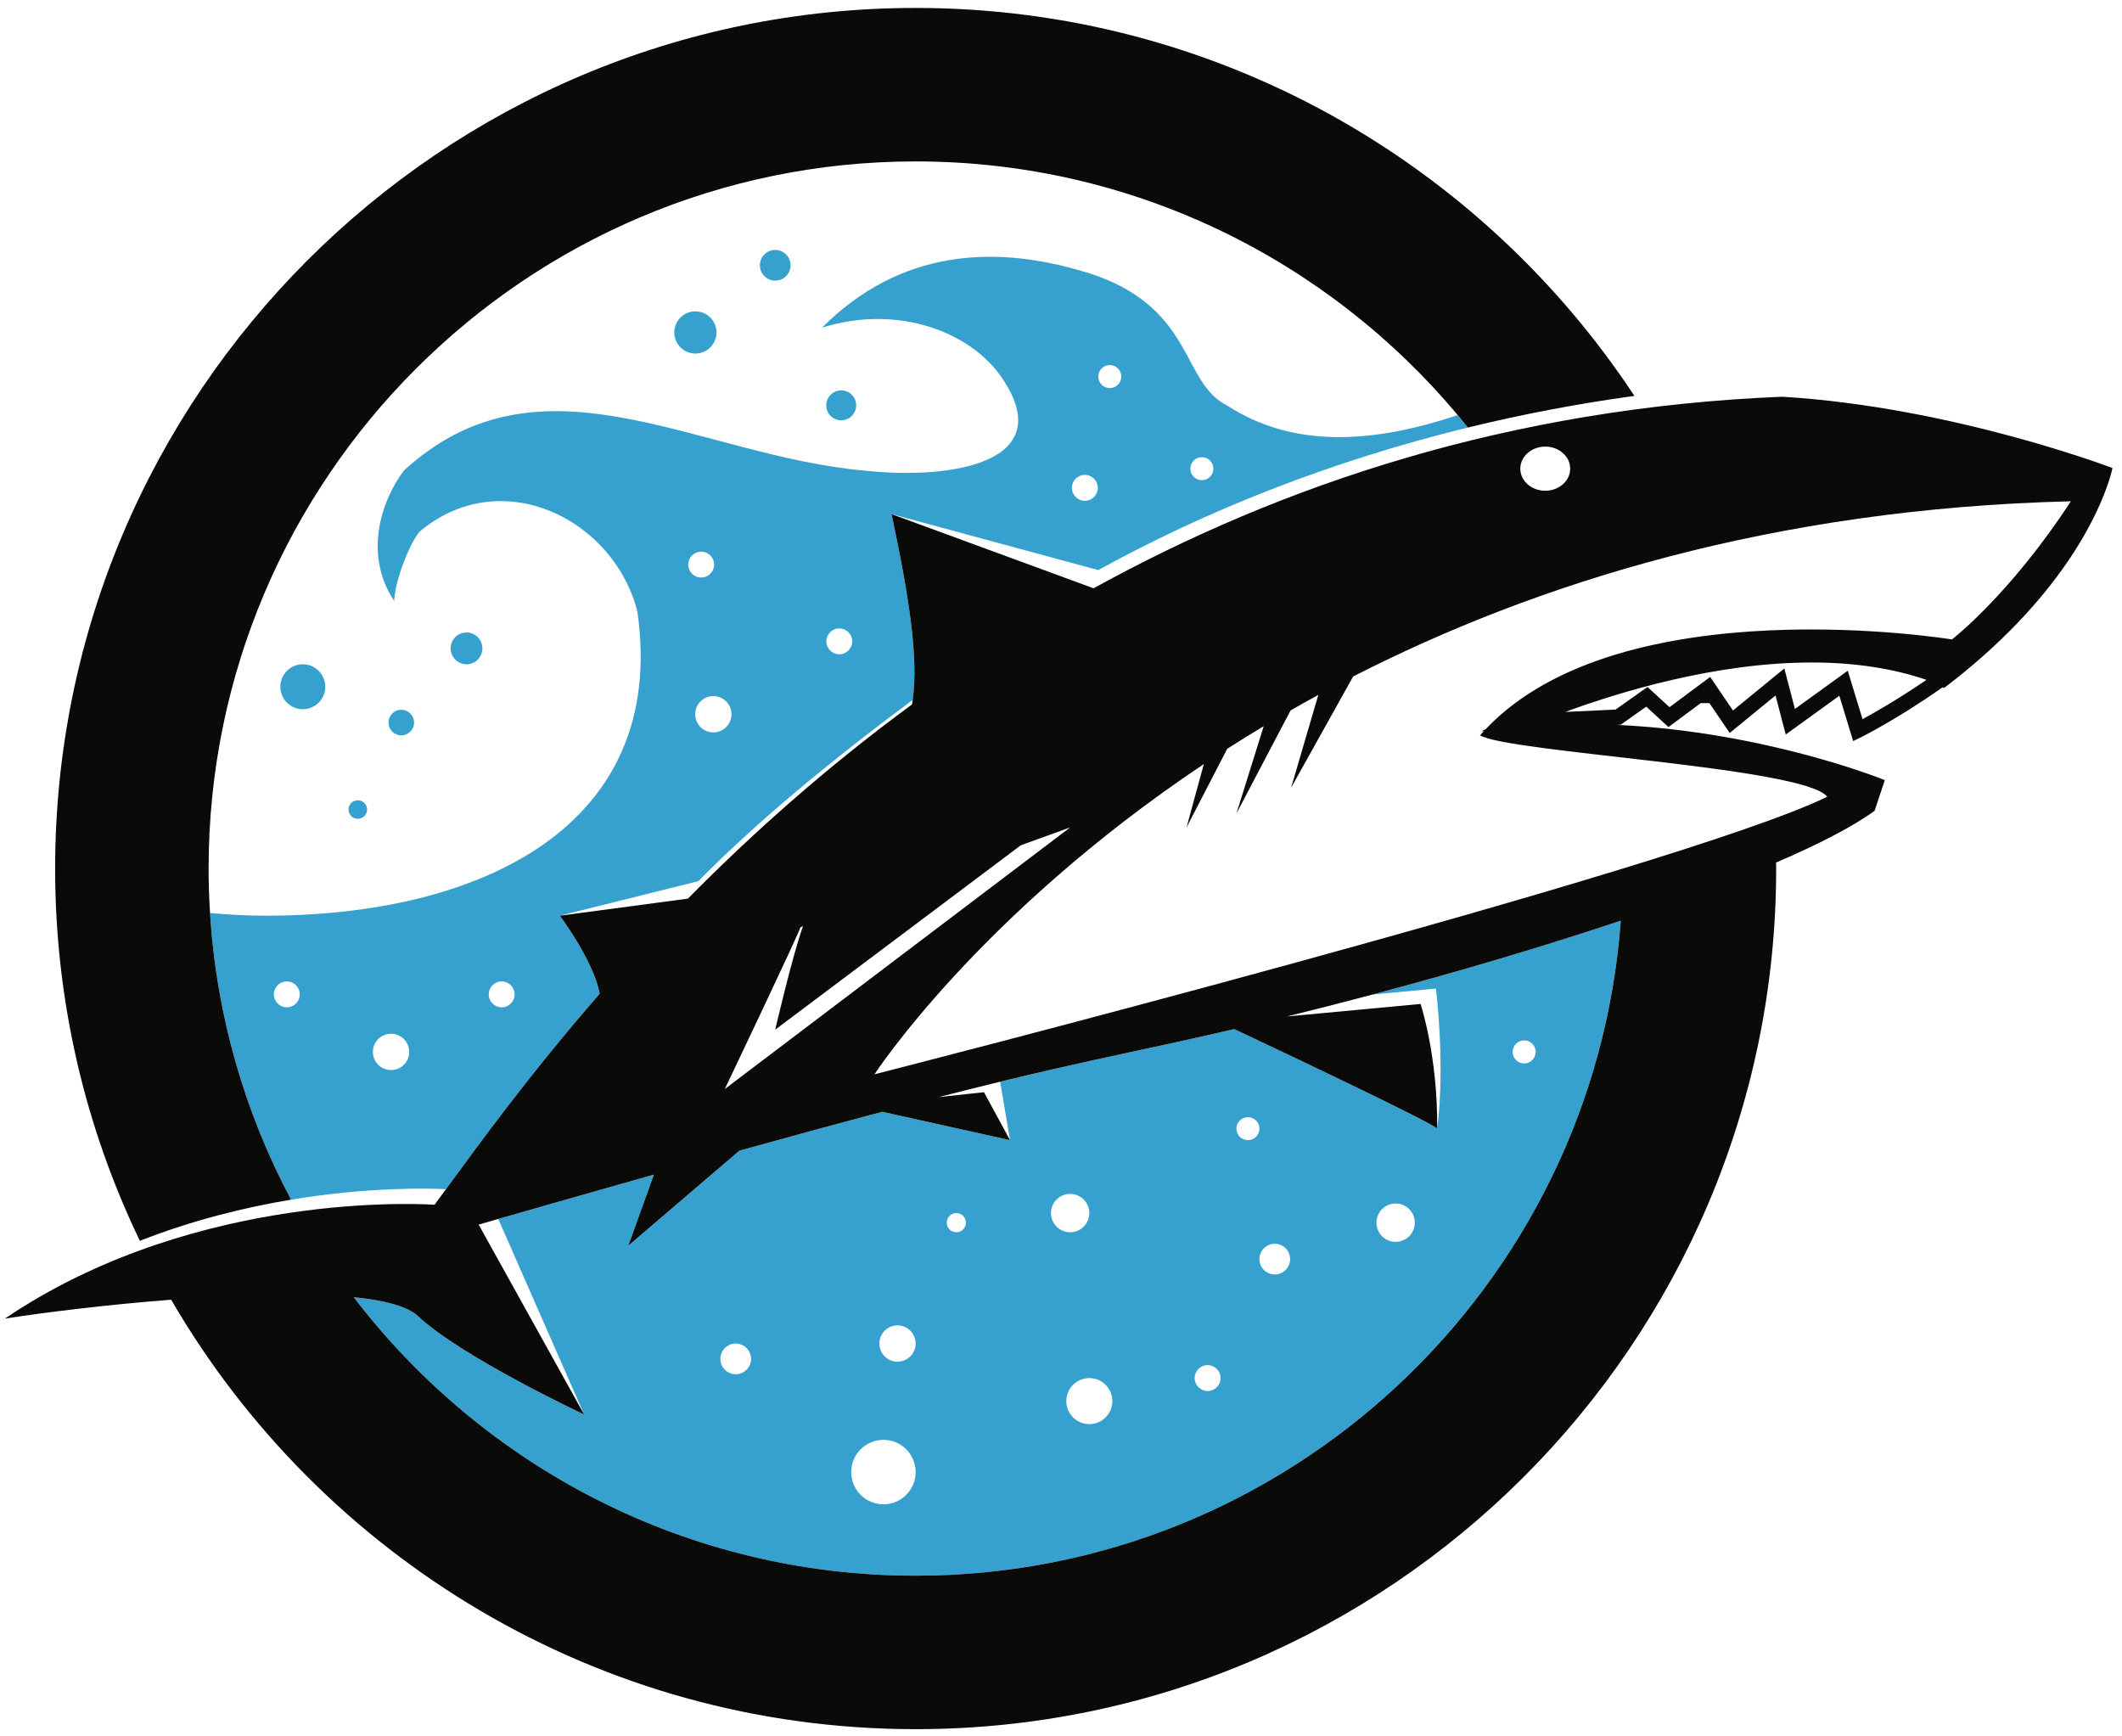 <?xml version="1.0" encoding="UTF-8"?>
<!DOCTYPE svg PUBLIC "-//W3C//DTD SVG 1.1//EN" "http://www.w3.org/Graphics/SVG/1.1/DTD/svg11.dtd">
<svg version="1.1" xmlns="http://www.w3.org/2000/svg" xmlns:xlink="http://www.w3.org/1999/xlink" x="0" y="0" width="440" height="360" viewBox="0, 0, 440, 360">
  <g id="Layer_1">
    <path d="M157.564,55.003 C157.564,53.247 158.986,51.821 160.746,51.821 C162.505,51.821 163.928,53.247 163.928,55.003 C163.928,56.761 162.505,58.186 160.746,58.186 C158.986,58.186 157.564,56.761 157.564,55.003 M174.428,87.145 C172.712,87.145 171.324,85.755 171.324,84.041 C171.324,82.328 172.712,80.936 174.428,80.936 C176.145,80.936 177.533,82.328 177.533,84.041 C177.533,85.755 176.145,87.145 174.428,87.145 M139.813,68.926 C139.813,66.509 141.771,64.55 144.189,64.55 C146.606,64.55 148.564,66.509 148.564,68.926 C148.564,71.342 146.606,73.301 144.189,73.301 C141.771,73.301 139.813,71.342 139.813,68.926 M96.732,137.722 C94.912,137.722 93.438,136.246 93.438,134.426 C93.438,132.608 94.912,131.13 96.732,131.13 C98.554,131.13 100.026,132.608 100.026,134.426 C100.026,136.246 98.554,137.722 96.732,137.722 M72.269,167.839 C72.269,166.778 73.13,165.917 74.193,165.917 C75.256,165.917 76.117,166.778 76.117,167.839 C76.117,168.901 75.256,169.761 74.193,169.761 C73.13,169.761 72.269,168.901 72.269,167.839 M58.13,142.381 C58.13,139.809 60.215,137.722 62.788,137.722 C65.361,137.722 67.446,139.809 67.446,142.381 C67.446,144.955 65.361,147.041 62.788,147.041 C60.215,147.041 58.13,144.955 58.13,142.381 M83.208,152.458 C81.744,152.458 80.558,151.272 80.558,149.807 C80.558,148.343 81.744,147.157 83.208,147.157 C84.671,147.157 85.859,148.343 85.859,149.807 C85.859,151.272 84.671,152.458 83.208,152.458 M316.037,220.478 C314.718,220.478 313.649,219.409 313.649,218.091 C313.649,216.772 314.718,215.704 316.037,215.704 C317.353,215.704 318.422,216.772 318.422,218.091 C318.422,219.409 317.353,220.478 316.037,220.478 M289.385,257.47 C287.189,257.47 285.407,255.69 285.407,253.493 C285.407,251.296 287.189,249.515 289.385,249.515 C291.582,249.515 293.363,251.296 293.363,253.493 C293.363,255.69 291.582,257.47 289.385,257.47 M264.326,264.233 C262.566,264.233 261.144,262.808 261.144,261.05 C261.144,259.294 262.566,257.868 264.326,257.868 C266.085,257.868 267.507,259.294 267.507,261.05 C267.507,262.808 266.085,264.233 264.326,264.233 M258.756,236.388 C257.439,236.388 256.37,235.319 256.37,234.001 C256.37,232.685 257.439,231.614 258.756,231.614 C260.074,231.614 261.144,232.685 261.144,234.001 C261.144,235.319 260.074,236.388 258.756,236.388 M250.403,288.397 C248.92,288.397 247.718,287.194 247.718,285.712 C247.718,284.229 248.92,283.026 250.403,283.026 C251.885,283.026 253.088,284.229 253.088,285.712 C253.088,287.194 251.885,288.397 250.403,288.397 M225.875,295.259 C223.239,295.259 221.102,293.122 221.102,290.485 C221.102,287.849 223.239,285.712 225.875,285.712 C228.51,285.712 230.648,287.849 230.648,290.485 C230.648,293.122 228.51,295.259 225.875,295.259 M217.919,251.503 C217.919,249.306 219.701,247.526 221.897,247.526 C224.095,247.526 225.875,249.306 225.875,251.503 C225.875,253.7 224.095,255.481 221.897,255.481 C219.701,255.481 217.919,253.7 217.919,251.503 M198.294,255.481 C197.199,255.481 196.307,254.591 196.307,253.493 C196.307,252.394 197.199,251.503 198.294,251.503 C199.392,251.503 200.283,252.394 200.283,253.493 C200.283,254.591 199.392,255.481 198.294,255.481 M186.098,282.315 C184.019,282.315 182.333,280.63 182.333,278.552 C182.333,276.474 184.019,274.788 186.098,274.788 C188.177,274.788 189.861,276.474 189.861,278.552 C189.861,280.63 188.177,282.315 186.098,282.315 M183.179,311.886 C179.488,311.886 176.498,308.894 176.498,305.202 C176.498,301.513 179.488,298.52 183.179,298.52 C186.873,298.52 189.861,301.513 189.861,305.202 C189.861,308.894 186.873,311.886 183.179,311.886 M152.55,284.917 C150.792,284.917 149.369,283.491 149.369,281.735 C149.369,279.978 150.792,278.552 152.55,278.552 C154.311,278.552 155.733,279.978 155.733,281.735 C155.733,283.491 154.311,284.917 152.55,284.917 M284.61,206.192 L297.742,204.964 C297.742,204.964 299.728,220.677 298.005,234.001 C297.107,232.825 265.64,217.938 255.922,213.358 C252.227,214.22 248.57,215.048 244.969,215.837 C232.102,218.653 222.333,220.63 207.38,224.269 L209.433,236.388 L182.943,230.503 C174.602,232.712 164.876,235.354 153.318,238.563 L130.275,258.267 L135.589,243.528 C125.96,246.245 115.273,249.288 103.316,252.722 L121.126,293.269 C121.126,293.269 95.671,281.339 86.654,272.851 C84.484,270.81 79.684,269.583 73.342,268.942 C100.155,304.015 142.407,326.683 189.861,326.683 C267.068,326.683 330.523,266.694 336.072,190.878 C320.233,196.183 302.488,201.438 284.61,206.192 M81.086,221.854 C79.007,221.854 77.322,220.169 77.322,218.091 C77.322,216.013 79.007,214.327 81.086,214.327 C83.165,214.327 84.849,216.013 84.849,218.091 C84.849,220.169 83.165,221.854 81.086,221.854 M59.472,208.843 C57.99,208.843 56.787,207.64 56.787,206.157 C56.787,204.675 57.99,203.472 59.472,203.472 C60.955,203.472 62.158,204.675 62.158,206.157 C62.158,207.64 60.955,208.843 59.472,208.843 M104.023,203.472 C105.505,203.472 106.708,204.675 106.708,206.157 C106.708,207.64 105.505,208.843 104.023,208.843 C102.541,208.843 101.337,207.64 101.337,206.157 C101.337,204.675 102.541,203.472 104.023,203.472 M145.391,114.372 C146.873,114.372 148.076,115.575 148.076,117.057 C148.076,118.539 146.873,119.741 145.391,119.741 C143.91,119.741 142.707,118.539 142.707,117.057 C142.707,115.575 143.91,114.372 145.391,114.372 M151.675,148.083 C151.675,150.162 149.992,151.846 147.912,151.846 C145.832,151.846 144.148,150.162 144.148,148.083 C144.148,146.003 145.832,144.319 147.912,144.319 C149.992,144.319 151.675,146.003 151.675,148.083 M174.031,130.282 C175.513,130.282 176.716,131.485 176.716,132.967 C176.716,134.45 175.513,135.651 174.031,135.651 C172.548,135.651 171.346,134.45 171.346,132.967 C171.346,131.485 172.548,130.282 174.031,130.282 M224.946,98.46 C226.428,98.46 227.631,99.663 227.631,101.145 C227.631,102.627 226.428,103.831 224.946,103.831 C223.463,103.831 222.26,102.627 222.26,101.145 C222.26,99.663 223.463,98.46 224.946,98.46 M230.117,75.688 C231.435,75.688 232.504,76.757 232.504,78.075 C232.504,79.393 231.435,80.461 230.117,80.461 C228.8,80.461 227.731,79.393 227.731,78.075 C227.731,76.757 228.8,75.688 230.117,75.688 M249.21,94.78 C250.528,94.78 251.597,95.85 251.597,97.167 C251.597,98.485 250.528,99.554 249.21,99.554 C247.893,99.554 246.823,98.485 246.823,97.167 C246.823,95.85 247.893,94.78 249.21,94.78 M92.478,246.552 C99.173,237.409 109.708,222.835 124.335,206.042 C123.184,199.364 116.089,189.849 116.089,189.849 L144.794,182.689 C157.183,170.135 172.548,157.508 189.239,145.119 C190.447,136.619 188.632,124.311 184.863,106.583 L227.737,118.192 C250.006,105.92 275.781,95.629 304.376,88.641 C303.681,87.774 302.979,86.913 302.265,86.061 C284.888,91.858 268.363,93.106 254.381,84.041 C245.034,79.268 247.619,64.55 227.466,57.191 C206.164,50.031 186.362,52.021 170.451,67.932 C186.362,62.959 201.477,68.926 207.841,78.472 C219.507,95.776 197.698,99.554 179.201,97.567 C144.198,94.383 112.177,71.511 83.736,97.567 C78.963,103.93 75.383,115.067 81.747,124.614 C81.747,121.432 84.334,113.675 86.919,110.294 C103.824,95.975 127.292,107.509 132.164,126.811 C138.527,171.362 99.647,189.849 55.097,189.849 C51.288,189.849 47.431,189.649 43.551,189.29 C44.883,210.655 50.809,230.792 60.354,248.726 C76.731,246.009 89.27,246.39 92.478,246.552" fill="#36A0CE"/>
    <path d="M429.401,103.93 C367.587,105.444 318.36,120.936 280.575,140.259 L285.308,131.774 L285.307,131.774 L267.707,163.331 L273.357,144.073 C271.406,145.135 269.492,146.209 267.607,147.288 L256.37,168.671 L262.035,150.554 C259.445,152.11 256.924,153.673 254.465,155.249 L246.027,171.551 L249.615,158.421 C202.818,189.677 181.327,222.731 181.327,222.731 C181.327,222.731 347.858,180.302 378.884,165.187 C374.12,159.036 312.854,156.038 306.887,152.458 C307.148,152.159 307.419,151.874 307.688,151.583 L307.158,151.608 L308.033,151.204 C336.238,121.349 404.74,132.571 404.74,132.571 C404.74,132.571 416.671,123.42 429.401,103.93 M399.449,140.954 C392.473,138.563 384.482,137.353 375.645,137.353 C355.685,137.353 335.607,143.536 324.561,147.603 L334.988,147.112 L341.611,142.426 L346.175,146.618 L354.605,140.345 L359.333,147.302 L369.986,138.584 L372.179,146.983 L383.139,139.058 L386.194,149.099 C388.592,147.808 393.401,145.083 399.449,140.954 M336.072,190.878 C320.234,196.183 302.488,201.438 284.61,206.192 C278.689,207.767 272.753,209.29 266.868,210.737 L294.559,208.147 C294.559,208.147 298.139,218.886 298.005,234.001 C297.108,232.827 265.64,217.938 255.921,213.358 C252.227,214.22 248.57,215.048 244.969,215.837 C232.102,218.653 222.333,220.63 207.38,224.269 C203.518,225.208 199.314,226.255 194.615,227.46 L204.028,226.444 L209.433,236.388 L182.943,230.503 C174.602,232.712 164.876,235.354 153.318,238.563 L130.276,258.267 L135.589,243.528 C125.96,246.245 115.274,249.288 103.317,252.722 C101.972,253.108 100.627,253.495 99.25,253.892 L121.126,293.269 C121.126,293.269 95.671,281.339 86.654,272.851 C84.484,270.81 79.684,269.583 73.342,268.942 C100.155,304.015 142.407,326.683 189.861,326.683 C267.068,326.683 330.524,266.694 336.072,190.878 M150.296,225.78 L221.897,171.551 C221.897,171.551 217.733,173.05 211.681,175.241 L160.746,213.476 C160.746,213.476 164.253,198.345 166.501,192.011 C166.134,192.175 165.935,192.28 165.935,192.317 C165.935,192.946 150.296,225.78 150.296,225.78 M315.24,97.166 C315.24,99.696 317.555,101.743 320.412,101.743 C323.267,101.743 325.583,99.696 325.583,97.166 C325.583,94.641 323.267,92.593 320.412,92.593 C317.555,92.593 315.24,94.641 315.24,97.166 M438.019,97.036 C438.019,97.036 435.343,111.458 418.237,129.261 C414.103,133.564 409.136,138.062 403.149,142.604 C403.042,142.567 402.918,142.532 402.81,142.495 C400.177,144.334 397.756,145.926 395.618,147.269 C389.859,150.884 386.147,152.72 385.93,152.827 L384.252,153.647 L382.046,146.403 L381.392,144.249 L370.275,152.286 L368.609,145.909 L368.161,144.19 L358.657,151.967 L354.444,145.769 C353.843,145.772 353.238,145.776 352.63,145.782 L345.961,150.743 L341.351,146.508 L336.067,150.247 L335.246,150.286 C366.174,151.709 390.818,161.739 390.818,161.739 L388.695,168.103 C384.204,171.38 377.141,175.019 368.278,178.827 C368.281,179.243 368.293,179.659 368.293,180.077 C368.293,278.462 288.248,358.505 189.861,358.505 C124.024,358.505 66.407,322.659 35.486,269.462 C22.201,270.499 9.347,272.089 1,273.382 C2.842,272.136 4.703,270.958 6.575,269.839 C45.688,246.462 90.101,249.78 90.101,249.78 C90.828,248.8 91.627,247.714 92.478,246.552 C99.173,237.409 109.708,222.835 124.337,206.042 C123.184,199.364 116.089,189.849 116.089,189.849 L142.634,186.312 C155.774,172.997 171.237,159.159 189.103,146.052 C189.156,145.749 189.195,145.431 189.239,145.118 C190.447,136.618 188.632,124.311 184.863,106.583 L226.755,121.968 C265.618,100.553 312.944,84.556 369.537,82.251 C404.858,84.373 438.019,97.036 438.019,97.036 M29.004,257.257 C17.745,233.888 11.432,207.706 11.432,180.077 C11.432,81.689 91.474,1.645 189.861,1.645 C252.079,1.645 306.951,33.661 338.895,82.077 C326.99,83.716 315.47,85.928 304.375,88.64 C303.681,87.773 302.979,86.913 302.265,86.061 C275.35,53.935 234.953,33.466 189.861,33.466 C109.023,33.466 43.254,99.235 43.254,180.077 C43.254,183.17 43.361,186.241 43.551,189.29 C44.883,210.655 50.809,230.792 60.354,248.726 C50.839,250.306 40.029,252.933 29.004,257.257" fill="#0A0B09"/>
  </g>
</svg>
